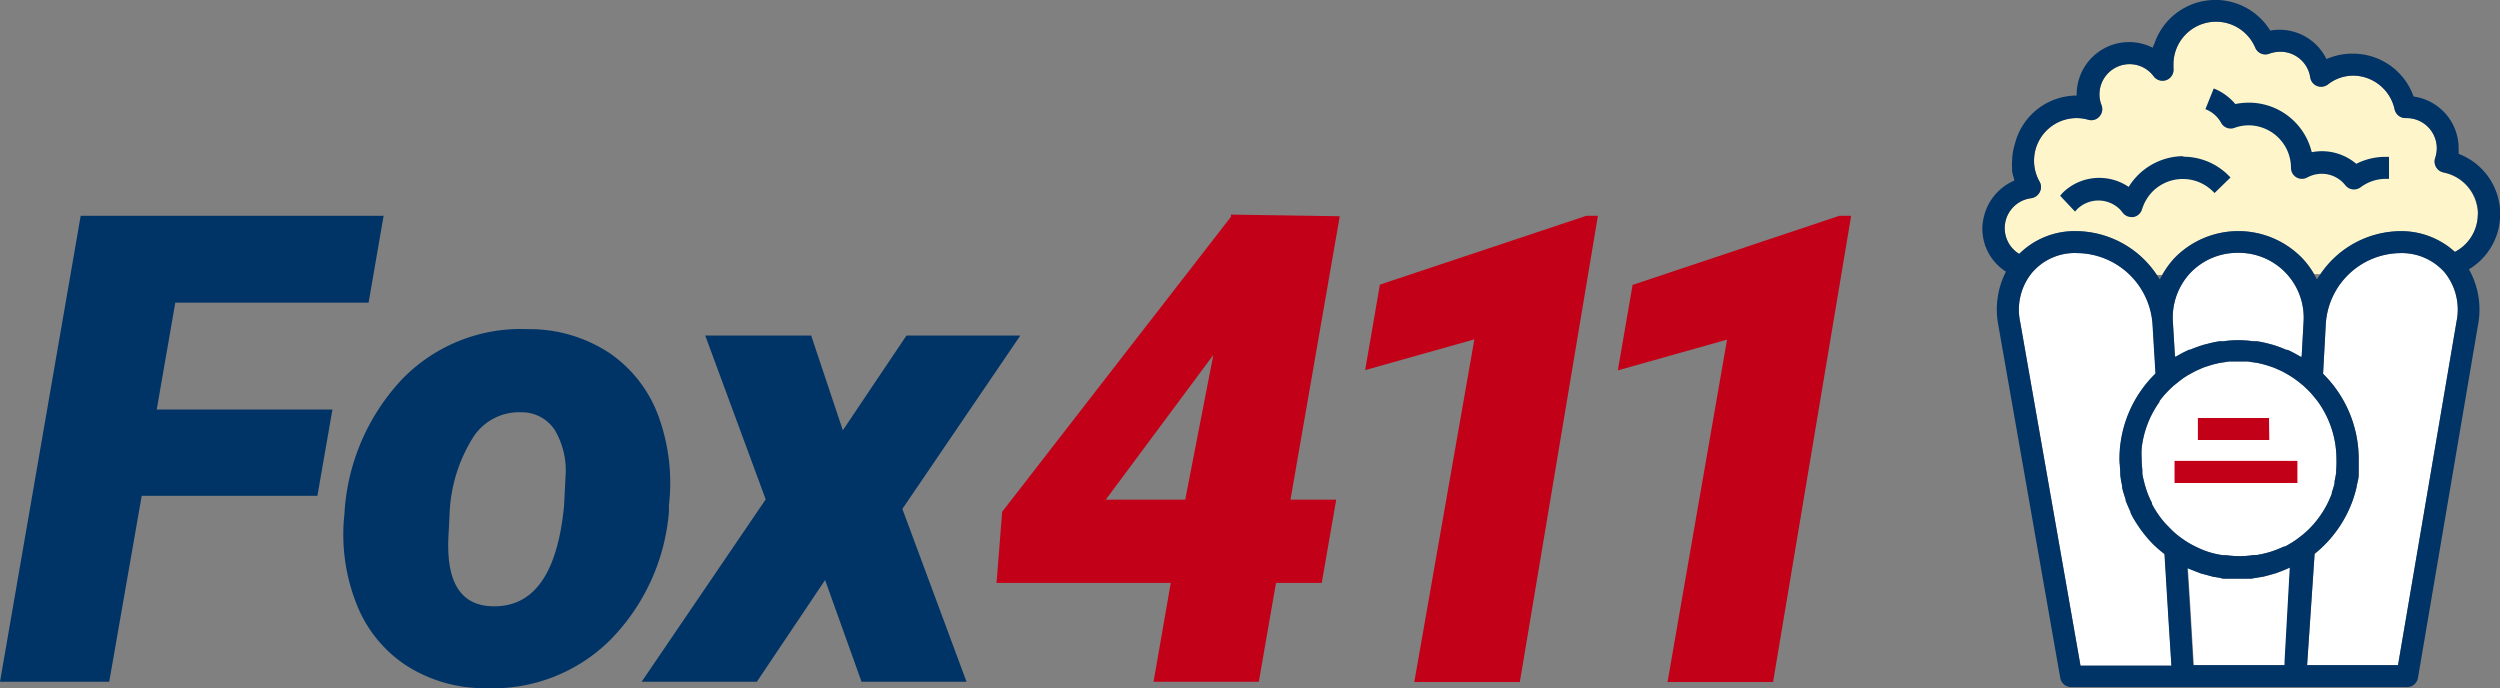 <svg id="email-newsletter-logos" xmlns="http://www.w3.org/2000/svg" width="183.13" height="50.41" viewBox="0 0 183.13 50.41"><rect x="0" y="0" width="183.13" height="50.41" fill="#808080" stroke="none"/><defs><style>.cls-1{fill:#fff;}.cls-2{fill:#fff5ca;}.cls-3{fill:#036;}.cls-4{fill:#c20017;}</style></defs><title>fn-newsletter-logos</title><g id="fox-411"><path id="white" class="cls-1" d="M158.87,45.53l-.3-4.93-.07-.07a7.57,7.57,0,0,1-.62-.53l-.09-.08a9.2,9.2,0,0,1-1.24-1.54v0a6.12,6.12,0,0,1-.47-.83l0-.06c-.13-.27-.25-.55-.36-.83l0-.1a7.76,7.76,0,0,1-.25-.82l0-.14a6.84,6.84,0,0,1-.14-.81l0-.16c0-.33-.06-.65-.06-1a8.76,8.76,0,0,1,2.64-6.27l-.22-3.64a5.59,5.59,0,0,0-5.49-5.18A4.1,4.1,0,0,0,148.83,20a4.28,4.28,0,0,0-.85,3.57l4.42,25.19h6.66ZM160.44,20a4.79,4.79,0,0,0-1.27,3.6l.15,2.52.08,0a9.49,9.49,0,0,1,.95-.5l.07,0a10.31,10.31,0,0,1,1.06-.38l.21-.05a8.06,8.06,0,0,1,.88-.19l.28,0a7.67,7.67,0,0,1,2.21,0l.28,0a8.24,8.24,0,0,1,.89.19l.2.05a9.58,9.58,0,0,1,1.06.39l.09,0a10.54,10.54,0,0,1,.94.5.2.2,0,0,0,.08,0l.14-2.53a4.75,4.75,0,0,0-4.8-5.08A4.76,4.76,0,0,0,160.44,20Zm10.71,13.61a7.23,7.23,0,0,0-1.36-4.19s0,0,0,0c-.14-.18-.28-.36-.44-.54l-.05-.06c-.15-.16-.3-.32-.47-.47l-.07-.07-.43-.35-.1-.07a5.09,5.09,0,0,0-.45-.31l-.11-.07-.46-.26-.15-.07-.45-.2-.19-.07-.43-.14-.26-.07-.39-.09-.36-.05-.31-.05c-.23,0-.46,0-.7,0l-.69,0-.31.05-.36.05-.39.09-.25.07-.44.14-.19.07-.45.2-.14.07-.46.25-.11.07a5.09,5.09,0,0,0-.45.31l-.09.07-.44.35-.07.07c-.16.15-.32.3-.46.46l-.07.07c-.15.17-.29.34-.42.52l0,.06a5.36,5.36,0,0,0-.38.59l0,0a7.17,7.17,0,0,0-.92,2.81v0a6.17,6.17,0,0,0,0,.75,7.52,7.52,0,0,0,.05.82l0,.2c0,.2.07.41.11.61a1.46,1.46,0,0,1,.05.2c.06.2.12.41.19.6l.06.17c.09.22.19.44.3.65l0,.08a7.16,7.16,0,0,0,.92,1.35l.11.12.45.46.15.14c.17.15.35.29.54.43l.09.06a6.45,6.45,0,0,0,.87.52l.15.07a6.1,6.1,0,0,0,.92.37h0a6.23,6.23,0,0,0,1,.22l.23,0a7.93,7.93,0,0,0,1,.07,6.77,6.77,0,0,0,1-.08l.22,0a8,8,0,0,0,1-.23l0,0a7.89,7.89,0,0,0,1-.39.2.2,0,0,1,.08,0,8.55,8.55,0,0,0,.91-.56l.07-.06a6.28,6.28,0,0,0,.58-.47l.07-.06a7.21,7.21,0,0,0,1.49-2h0c.12-.24.22-.48.32-.72l0-.1a5.53,5.53,0,0,0,.2-.66.83.83,0,0,0,0-.15c.05-.22.09-.43.12-.65l0-.17A7.34,7.34,0,0,0,171.15,33.63ZM169,48.72h6.66l4.29-25.19a4.33,4.33,0,0,0-.87-3.57,4.18,4.18,0,0,0-3.26-1.42,5.53,5.53,0,0,0-5.45,5.17l-.2,3.67a8.77,8.77,0,0,1,2.61,6.25c0,.33,0,.65,0,1a.5.5,0,0,0,0,.12c0,.29-.09.58-.15.86l0,.05a9.46,9.46,0,0,1-.26.91h0a8.84,8.84,0,0,1-2.82,4h0Zm-1.61-.33.38-6.82a.75.75,0,0,1-.13.06c-.19.09-.38.16-.58.24l-.32.12-.53.15-.38.1-.56.09-.36.06c-.31,0-.62,0-.94,0s-.62,0-.92,0c-.13,0-.25,0-.38-.06l-.52-.08-.4-.11-.49-.13-.34-.13-.53-.21-.12-.05.18,2.86.25,4.24h6.68Z"/><path id="yellow" class="cls-2" d="M179,12.63a.79.79,0,0,1-.55-.39.8.8,0,0,1-.07-.66,2.27,2.27,0,0,0,.12-.72,2.21,2.21,0,0,0-2.21-2.21h-.07a.82.82,0,0,1-.81-.64,3.13,3.13,0,0,0-3-2.47,3,3,0,0,0-1.89.65.83.83,0,0,1-.79.11.81.81,0,0,1-.5-.63A2.21,2.21,0,0,0,167,3.79a2.4,2.4,0,0,0-.79.15.8.8,0,0,1-1-.43,3.12,3.12,0,0,0-6,1.22c0,.1,0,.2,0,.3a.8.8,0,0,1-.51.83.81.81,0,0,1-.94-.27A2.18,2.18,0,0,0,156,4.7a2.21,2.21,0,0,0-2.21,2.21,2.13,2.13,0,0,0,.15.79.81.81,0,0,1-.16.84.79.79,0,0,1-.82.23,3.06,3.06,0,0,0-.85-.12,3.12,3.12,0,0,0-2.7,4.67.79.79,0,0,1,0,.76.83.83,0,0,1-.63.44,2.21,2.21,0,0,0-.87,4.08,5.77,5.77,0,0,1,4.18-1.67,7.17,7.17,0,0,1,5.9,3.21h.4a6.63,6.63,0,0,1,.89-1.23,6.52,6.52,0,0,1,9.36,0,6.13,6.13,0,0,1,.87,1.17H170a7.15,7.15,0,0,1,5.84-3.14,5.83,5.83,0,0,1,4,1.52,3.12,3.12,0,0,0-.87-5.82Z"/><path id="blue" class="cls-3" d="M11.48,30H24.35l-1.1,6.32H10.38L8,49.94H0L5.91,15.81H28.1L27,22.17H12.84ZM49,37.49a15.11,15.11,0,0,1-4.34,9.43,12.2,12.2,0,0,1-9.09,3.49,10.58,10.58,0,0,1-5.84-1.68,9.52,9.52,0,0,1-3.64-4.56,13.76,13.76,0,0,1-.86-6.51,15.64,15.64,0,0,1,4.28-9.94,12.12,12.12,0,0,1,9.17-3.61,10.68,10.68,0,0,1,5.89,1.7,9.58,9.58,0,0,1,3.64,4.61A14.21,14.21,0,0,1,49,37Zm-7.57-2.63a5.82,5.82,0,0,0-.79-3.36,2.89,2.89,0,0,0-2.45-1.3A4,4,0,0,0,34.68,32a11.33,11.33,0,0,0-1.75,5.72l-.07,1.38q-.33,5.22,3.19,5.31,4.55.14,5.27-7.37ZM74.74,24.58H66.4l-4.66,6.94-2.32-6.94H51.66l4.43,12L47,49.94h8.44l5-7.45,2.67,7.45h7.69L66.1,37.28Zm106.11-4.86a6,6,0,0,1,.67,4.08l-4.4,25.86a.81.81,0,0,1-.8.67h-24.6a.81.81,0,0,1-.8-.66l-4.54-25.86a6.06,6.06,0,0,1,.56-3.91,3.76,3.76,0,0,1-1.55-2,4,4,0,0,1-.18-1.15,3.6,3.6,0,0,1,.13-.93,3.83,3.83,0,0,1,2.21-2.59c0-.14-.07-.28-.1-.42a2.61,2.61,0,0,1-.06-.27c0-.07,0-.14,0-.2a4.73,4.73,0,0,1,0-.53,4.7,4.7,0,0,1,.21-1.29A4.68,4.68,0,0,1,152.05,7h.07V6.91A3.84,3.84,0,0,1,157.7,3.5c0-.11.08-.21.12-.32s.05-.15.08-.22a4.72,4.72,0,0,1,8.4-.72,3.83,3.83,0,0,1,4.12,2.09,4.65,4.65,0,0,1,1.92-.4,4.71,4.71,0,0,1,4.46,3.14,3.83,3.83,0,0,1,3.3,3.79c0,.14,0,.27,0,.41a4.72,4.72,0,0,1,.77,8.45Zm-22,25.81-.3-4.93-.07-.07a7.57,7.57,0,0,1-.62-.53l-.09-.08a9.2,9.2,0,0,1-1.24-1.54v0a6.12,6.12,0,0,1-.47-.83l0-.06c-.13-.27-.25-.55-.36-.83l0-.1a7.76,7.76,0,0,1-.25-.82l0-.14a6.84,6.84,0,0,1-.14-.81l0-.16c0-.33-.06-.65-.06-1a8.76,8.76,0,0,1,2.64-6.27l-.22-3.64a5.59,5.59,0,0,0-5.49-5.18A4.1,4.1,0,0,0,148.83,20a4.28,4.28,0,0,0-.85,3.57l4.42,25.19h6.66Zm8.5,2.86.38-6.82a.75.75,0,0,1-.13.06c-.19.09-.38.16-.58.24l-.32.12-.53.15-.38.1-.56.09-.36.06c-.31,0-.62,0-.94,0s-.62,0-.92,0c-.13,0-.25,0-.38-.06l-.52-.08-.4-.11-.49-.13-.34-.13-.53-.21-.12-.05.18,2.86.25,4.24h6.68ZM160.44,20a4.79,4.79,0,0,0-1.27,3.6l.15,2.52.08,0a9.49,9.49,0,0,1,.95-.5l.07,0a10.31,10.31,0,0,1,1.06-.38l.21-.05a8.06,8.06,0,0,1,.88-.19l.28,0a7.67,7.67,0,0,1,2.21,0l.28,0a8.24,8.24,0,0,1,.89.19l.2.05a9.58,9.58,0,0,1,1.06.39l.09,0a10.54,10.54,0,0,1,.94.5.2.2,0,0,0,.08,0l.14-2.53a4.75,4.75,0,0,0-4.8-5.08A4.76,4.76,0,0,0,160.44,20Zm10.71,13.61a7.23,7.23,0,0,0-1.36-4.19s0,0,0,0c-.14-.18-.28-.36-.44-.54l-.05-.06c-.15-.16-.3-.32-.47-.47l-.07-.07-.43-.35-.1-.07a5.09,5.09,0,0,0-.45-.31l-.11-.07-.46-.26-.15-.07-.45-.2-.19-.07-.43-.14-.26-.07-.39-.09-.36-.05-.31-.05c-.23,0-.46,0-.7,0l-.69,0-.31.05-.36.05-.39.09-.25.07-.44.14-.19.07-.45.2-.14.07-.46.25-.11.07a5.09,5.09,0,0,0-.45.31l-.09.07-.44.35-.07.07c-.16.15-.32.3-.46.46l-.07.07c-.15.17-.29.34-.42.52l0,.06a5.36,5.36,0,0,0-.38.59l0,0a7.17,7.17,0,0,0-.92,2.81v0a6.17,6.17,0,0,0,0,.75,7.52,7.52,0,0,0,.05.82l0,.2c0,.2.07.41.11.61a1.46,1.46,0,0,1,.05.2c.06.2.12.41.19.6l.06.17c.09.22.19.44.3.65l0,.08a7.16,7.16,0,0,0,.92,1.35l.11.12.45.46.15.14c.17.15.35.29.54.43l.09.06a6.45,6.45,0,0,0,.87.52l.15.07a6.1,6.1,0,0,0,.92.37h0a6.23,6.23,0,0,0,1,.22l.23,0a7.93,7.93,0,0,0,1,.07,6.77,6.77,0,0,0,1-.08l.22,0a8,8,0,0,0,1-.23l0,0a7.89,7.89,0,0,0,1-.39.2.2,0,0,1,.08,0,8.55,8.55,0,0,0,.91-.56l.07-.06a6.28,6.28,0,0,0,.58-.47l.07-.06a7.21,7.21,0,0,0,1.49-2h0c.12-.24.22-.48.32-.72l0-.1a5.53,5.53,0,0,0,.2-.66.83.83,0,0,0,0-.15c.05-.22.09-.43.12-.65l0-.17A7.34,7.34,0,0,0,171.15,33.63ZM169,48.72h6.66l4.29-25.19a4.33,4.33,0,0,0-.87-3.57,4.18,4.18,0,0,0-3.26-1.42,5.53,5.53,0,0,0-5.45,5.17l-.2,3.67a8.77,8.77,0,0,1,2.61,6.25c0,.33,0,.65,0,1a.5.5,0,0,0,0,.12c0,.29-.09.58-.15.86l0,.05a9.46,9.46,0,0,1-.26.91h0a8.84,8.84,0,0,1-2.82,4h0Zm12.53-33A3.13,3.13,0,0,0,179,12.63a.79.79,0,0,1-.55-.39.8.8,0,0,1-.07-.66,2.27,2.27,0,0,0,.12-.72,2.21,2.21,0,0,0-2.21-2.21h-.07a.82.82,0,0,1-.81-.64,3.13,3.13,0,0,0-3-2.47,3,3,0,0,0-1.89.65.83.83,0,0,1-.79.11.81.81,0,0,1-.5-.63A2.21,2.21,0,0,0,167,3.79a2.4,2.4,0,0,0-.79.15.8.8,0,0,1-1-.43,3.12,3.12,0,0,0-6,1.22c0,.1,0,.2,0,.3a.8.8,0,0,1-.51.83.81.81,0,0,1-.94-.27A2.18,2.18,0,0,0,156,4.7a2.21,2.21,0,0,0-2.21,2.21,2.13,2.13,0,0,0,.15.79.81.81,0,0,1-.16.84.79.79,0,0,1-.82.23,3.06,3.06,0,0,0-.85-.12,3.12,3.12,0,0,0-2.7,4.67.79.79,0,0,1,0,.76.83.83,0,0,1-.63.44,2.21,2.21,0,0,0-.87,4.08,5.77,5.77,0,0,1,4.18-1.67,7.17,7.17,0,0,1,5.9,3.21c.08.11.15.22.22.33.05-.11.12-.22.18-.33a6.63,6.63,0,0,1,.89-1.23,6.52,6.52,0,0,1,9.36,0,6.13,6.13,0,0,1,.87,1.17c.07.13.15.26.21.39.08-.14.17-.27.26-.4a7.15,7.15,0,0,1,5.84-3.14,5.83,5.83,0,0,1,4,1.52A3.12,3.12,0,0,0,181.51,15.69ZM172.6,12a3.87,3.87,0,0,0-3.26-.85,4.74,4.74,0,0,0-4.6-3.63,5.21,5.21,0,0,0-1,.1,4,4,0,0,0-1.43-1.08l-.15-.06L161.55,8l.15.06a2.21,2.21,0,0,1,1,.94.8.8,0,0,0,1,.36,3.06,3.06,0,0,1,1-.18,3.12,3.12,0,0,1,3.12,3.11.8.8,0,0,0,1.19.71,2.29,2.29,0,0,1,1.06-.27,2.2,2.2,0,0,1,1.73.84.81.81,0,0,0,.64.31.84.84,0,0,0,.48-.16,3.1,3.1,0,0,1,1.85-.62H175V11.49h-.16A4.73,4.73,0,0,0,172.6,12Zm-12.67-.56a4.74,4.74,0,0,0-4,2.25,3.84,3.84,0,0,0-2.15-.66,3.8,3.8,0,0,0-2.7,1.11l-.07.08-.1.12L152,15.5l.15-.17a2.23,2.23,0,0,1,3.13,0,3,3,0,0,1,.21.25.81.81,0,0,0,.64.32h.15a.81.81,0,0,0,.63-.57,3.25,3.25,0,0,1,.78-1.31,3.13,3.13,0,0,1,4.41,0l.12.12L163.39,13l-.12-.12A4.67,4.67,0,0,0,159.93,11.48Z"/><path id="red" class="cls-4" d="M90.17,15.72v.16L73.41,37.49,73,42.7H85.76L84.5,49.94h7.71l1.26-7.24h3.35l1.06-6.1H94.53l3.61-20.76ZM86.82,36.6l-5.82,0L88.88,26Zm29.37-20.79.86,0-5.72,34.15H103.6L108,24.86,100,27.11l1.08-6.26Zm18.54,0,.87,0-5.72,34.15h-7.73l4.36-25.08-8,2.25,1.08-6.26Zm31.5,16.42H161V30.62h5.21Zm2.06,1.53v1.62h-9V33.76Z"/></g></svg>
